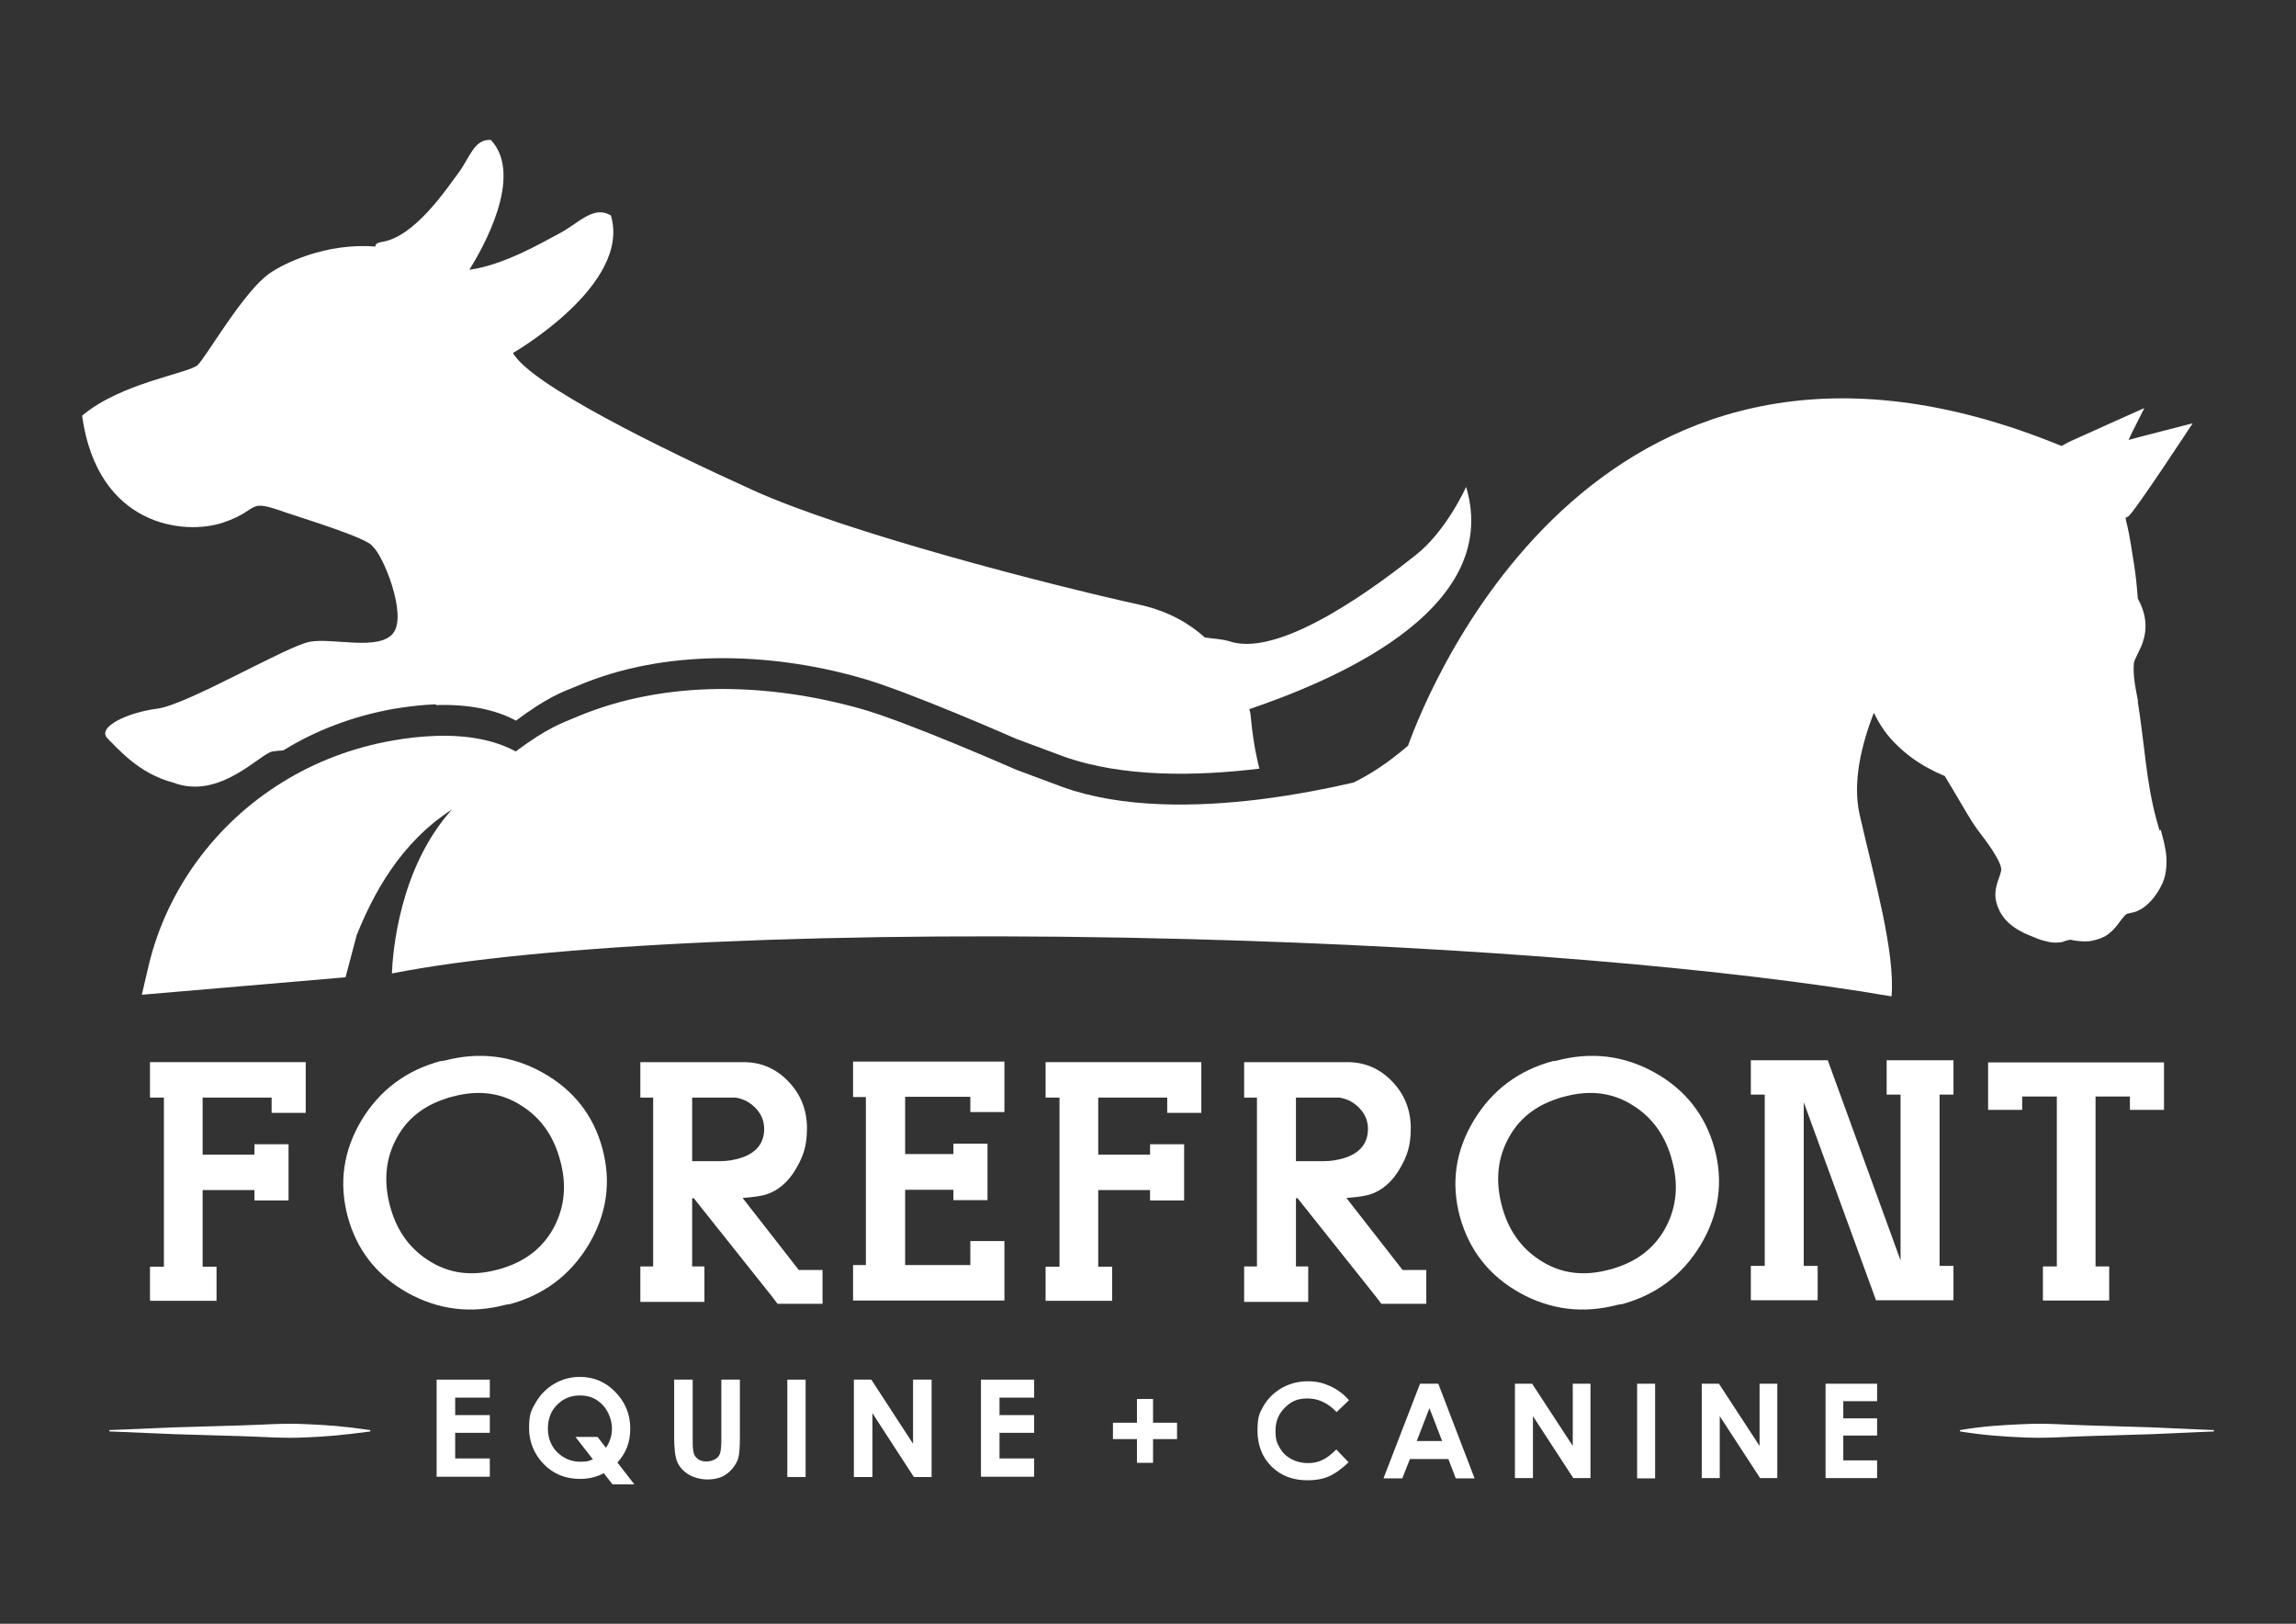 <svg viewBox="0 0 841.9 595.3" version="1.1" xmlns="http://www.w3.org/2000/svg" id="Layer_1">
  
  <rect x="0" y="0" width="841.9" height="595.3" fill="#333333" stroke="none"/>
  
  <defs>
    <style>
      .st0 {
        fill: #fff;
      }
    </style>
  </defs>
  <path d="M811.8,524.8l-22.8,1-23.2.7c-7.9.2-15.7.9-23.5.5-7.9-.3-15.5-.9-23.6-2.2v-.5c8.1-1.4,15.9-1.9,23.8-2.2,7.9-.4,15.8.3,23.7.5l22.8.7,22.8,1v.5Z" class="st0"></path>
  <path d="M40.3,524.8l23.8,1,23.7.7c7.9.2,16.1.9,24,.5,7.9-.3,14.3-.9,24-2.2v-.5c-9.7-1.4-16.1-1.9-24-2.2-7.9-.4-16,.3-23.9.5l-23.9.7-23.9,1v.5Z" class="st0"></path>
  <g>
    <path d="M99.6,408v-5.6h-25.3v20.9h19v-3.8h12.5v20.6h-12.5v-3.8h-19v28.1h5.1v12.5h-24.4v-12.5h5.1v-62h-5.1v-13h57.1v18.6h-12.5Z" class="st0"></path>
    <path d="M162.8,388.9c12.7-3.4,24.8-2,36.1,4.3,11.3,6.3,18.7,15.6,22,27.9,3.3,12.3,1.6,24.1-5.1,35.3-6.7,11.1-16.4,18.4-29.1,21.8,0,0-.2,0-.3,0-.1,0-.2,0-.2,0,0,0-.2,0-.3.1-.1,0-.2,0-.3,0-12.7,3.4-24.7,2-36.1-4.3-11.3-6.3-18.7-15.7-22-28-3.3-12.3-1.6-24.1,5-35.2,6.7-11.1,16.4-18.4,29.1-21.8,0,0,.2,0,.3,0,.1,0,.2,0,.3,0,0,0,.1,0,.2-.1.1,0,.2,0,.3,0ZM184.7,464.8c8.6-2.7,14.9-7.9,18.7-15.4,3.7-7.3,4.4-15.3,2-24-2.3-8.7-6.9-15.3-13.8-19.8-7.1-4.7-15-6-23.9-4-.5.1-1.2.3-2,.5-.9.2-1.6.4-2,.6-8.6,2.7-14.9,7.8-18.7,15.4-3.7,7.3-4.3,15.3-2,24,2.3,8.7,6.9,15.3,13.8,19.8,7.1,4.7,15,6,23.9,4h0c.5-.1,1.2-.3,2-.5.9-.2,1.5-.4,2-.6Z" class="st0"></path>
    <path d="M301.6,465.5v12.5h-16.5l-1.8-2.4-28.9-36.3h-.6v25h4.5v13h-23.5v-13h4.7v-61.9h-4.7v-13h37.9c6.4,0,11.9,2.4,16.4,7.1,4.5,4.7,6.8,10.4,6.8,17.1s-1.4,10.4-4.1,15c-2.8,4.8-6.5,7.9-10.8,9.3-1.9.6-4.8,1-8.7,1.3l20.6,26.4h8.7ZM253.8,425.7h10.3c2.6,0,5.2-.4,7.9-1.3,5.3-1.8,8-5.2,8.2-10,.1-3-.8-5.6-2.9-7.9-2-2.2-4.5-3.6-7.5-4.1h-16v23.3Z" class="st0"></path>
    <path d="M368.3,389.1v18.6h-12.5v-5.6h-23.9v21h17.7v-3.8h12.5v20.7h-12.5v-3.8h-17.7v27.6h23.9v-8.8h12.5v21.8h-55.5v-13h4.7v-61.6h-4.7v-13h55.5Z" class="st0"></path>
    <path d="M428,408v-5.6h-25.3v20.9h19v-3.8h12.5v20.6h-12.5v-3.8h-19v28.1h5.1v12.5h-24.4v-12.5h5.1v-62h-5.1v-13h57.1v18.6h-12.5Z" class="st0"></path>
    <path d="M523,465.5v12.5h-16.5l-1.8-2.4-28.9-36.3h-.6v25h4.5v13h-23.5v-13h4.7v-61.9h-4.7v-13h37.9c6.4,0,11.9,2.4,16.4,7.1,4.5,4.7,6.8,10.4,6.8,17.1s-1.4,10.4-4.1,15c-2.8,4.8-6.5,7.9-10.8,9.3-1.9.6-4.8,1-8.7,1.3l20.6,26.4h8.7ZM475.2,425.7h10.3c2.6,0,5.2-.4,7.9-1.3,5.3-1.8,8-5.2,8.2-10,.1-3-.8-5.6-2.9-7.9-2-2.2-4.5-3.6-7.5-4.1h-16v23.3Z" class="st0"></path>
    <path d="M570.6,388.9c12.7-3.4,24.8-2,36.1,4.3,11.3,6.3,18.6,15.6,22,27.9,3.3,12.3,1.6,24.1-5.1,35.3-6.7,11.1-16.4,18.4-29.1,21.8,0,0-.2,0-.3,0-.1,0-.2,0-.2,0,0,0-.2,0-.3.1-.1,0-.2,0-.3,0-12.7,3.4-24.7,2-36.1-4.3-11.3-6.3-18.6-15.7-22-28-3.3-12.3-1.6-24.1,5.1-35.2,6.7-11.1,16.4-18.4,29.1-21.8,0,0,.2,0,.3,0,.1,0,.2,0,.3,0,0,0,.1,0,.2-.1.1,0,.2,0,.3,0ZM592.4,464.8c8.6-2.7,14.9-7.9,18.7-15.4,3.7-7.3,4.4-15.3,2-24-2.3-8.7-6.9-15.3-13.8-19.8-7.1-4.7-15-6-23.9-4-.5.1-1.2.3-2,.5-.9.2-1.6.4-2,.6-8.6,2.7-14.9,7.8-18.7,15.4-3.7,7.3-4.3,15.3-2,24,2.3,8.7,6.9,15.3,13.8,19.8,7.1,4.7,15,6,23.9,4h0c.5-.1,1.2-.3,2-.5.9-.2,1.5-.4,2-.6Z" class="st0"></path>
    <path d="M716.3,388.7v12.6h-5.1v62.8h5.1v12.6h-28.4l-26.5-72.6v60h5.1v12.6h-24.5v-12.6h5.1v-62.8h-5.1v-12.6h28.2l26.7,73.4v-60.8h-5.1v-12.6h24.5Z" class="st0"></path>
    <path d="M793.5,389.5v17.4h-12.5v-4.9h-12.6v62.3h5v12.5h-24.3v-12.5h5.1v-62.3h-12.7v4.9h-12.5v-17.4h64.5Z" class="st0"></path>
  </g>
  <path d="M488.6,490.8" class="st0"></path>
  <g>
    <path d="M160.1,505.8h19.5v6.6h-12.7v6.4h12.7v6.5h-12.7v9.4h12.7v6.7h-19.5v-35.7Z" class="st0"></path>
    <path d="M226.4,536.2l6.2,8h-8l-3.2-4.1c-2.6,1.4-5.5,2.1-8.7,2.1-5.4,0-9.8-1.8-13.4-5.5-3.5-3.7-5.3-8.1-5.3-13.2s.8-6.5,2.5-9.4c1.7-2.9,3.9-5.1,6.8-6.8,2.9-1.7,6-2.5,9.3-2.5,5.1,0,9.4,1.8,13,5.5,3.6,3.7,5.5,8.1,5.5,13.4s-1.6,9-4.7,12.5ZM222.2,530.8c1.4-2.1,2.2-4.5,2.2-7.1s-1.1-6.2-3.4-8.6c-2.3-2.4-5-3.5-8.3-3.5s-6.1,1.1-8.4,3.4c-2.3,2.3-3.4,5.2-3.4,8.8s1.4,7.1,4.3,9.4c2.2,1.8,4.7,2.7,7.6,2.7s3.1-.3,4.6-.9l-6.4-8.2h8.1l3.2,4.1Z" class="st0"></path>
    <path d="M247.2,505.8h6.8v23.1c0,2,.2,3.4.5,4.2.3.8.9,1.5,1.7,2,.8.5,1.8.7,2.9.7s2.2-.3,3.1-.8c.9-.5,1.5-1.2,1.8-2.1.3-.8.5-2.5.5-4.9v-22.2h6.8v21.3c0,3.6-.2,6.1-.6,7.5-.4,1.4-1.2,2.7-2.3,4-1.1,1.3-2.5,2.3-3.9,2.9-1.5.6-3.2.9-5.2.9s-4.8-.6-6.8-1.8c-1.9-1.2-3.3-2.7-4.1-4.5-.8-1.8-1.2-4.8-1.2-9.1v-21.3Z" class="st0"></path>
    <path d="M288.7,505.8h6.7v35.7h-6.7v-35.7Z" class="st0"></path>
    <path d="M313,505.8h6.5l15.3,23.5v-23.5h6.8v35.7h-6.5l-15.2-23.4v23.4h-6.8v-35.7Z" class="st0"></path>
    <path d="M359.7,505.8h19.5v6.6h-12.7v6.4h12.7v6.5h-12.7v9.4h12.7v6.7h-19.5v-35.7Z" class="st0"></path>
  </g>
  <g>
    <path d="M494.7,513.3l-4.6,4.4c-3.1-3.3-6.7-5-10.6-5s-6.1,1.1-8.4,3.4c-2.3,2.3-3.4,5.1-3.4,8.4s.5,4.4,1.5,6.2c1,1.8,2.4,3.2,4.3,4.2,1.8,1,3.9,1.5,6.1,1.5s3.7-.4,5.2-1.1c1.6-.7,3.3-2,5.2-3.9l4.5,4.7c-2.6,2.5-5,4.2-7.3,5.2-2.3,1-4.9,1.4-7.8,1.4-5.4,0-9.8-1.7-13.2-5.1-3.4-3.4-5.1-7.8-5.1-13.1s.8-6.5,2.3-9.2c1.6-2.7,3.8-4.8,6.7-6.5,2.9-1.6,6-2.4,9.4-2.4s5.6.6,8.3,1.8c2.6,1.2,4.9,2.9,6.8,5.1Z" class="st0"></path>
    <path d="M520.7,507.3h6.7l13.3,34.7h-6.9l-2.7-7.1h-14.1l-2.8,7.1h-6.9l13.4-34.7ZM524.1,516.4l-4.6,11.9h9.3l-4.6-11.9Z" class="st0"></path>
    <polygon points="555.5 507.3 561.8 507.3 576.7 530.1 576.7 507.3 583.2 507.3 583.2 541.9 576.9 541.9 562.1 519.2 562.1 541.9 555.5 541.9 555.5 507.3" class="st0"></polygon>
    <rect height="34.7" width="6.6" y="507.3" x="600.3" class="st0"></rect>
    <polygon points="624 507.3 630.3 507.3 645.2 530.1 645.2 507.3 651.7 507.3 651.7 541.9 645.4 541.9 630.6 519.2 630.6 541.9 624 541.9 624 507.3" class="st0"></polygon>
    <polygon points="669.4 507.3 688.3 507.3 688.3 513.7 675.9 513.7 675.9 520 688.3 520 688.3 526.3 675.9 526.3 675.9 535.4 688.3 535.4 688.3 541.9 669.4 541.9 669.4 507.3" class="st0"></polygon>
  </g>
  <path d="M416.9,536.3v-8.7h-8.8v-6h8.8v-8.7h5.9v8.7h8.8v6h-8.8v8.7h-5.9Z" class="st0"></path>
  <path d="M159.8,258.5c11.9-.4,21.8,1.6,29.4,5.7,11.6-8.6,16.4-10.3,22.9-12.9,15.4-6.5,32.7-9.8,51.6-10,16.9-.1,34.1,2.2,51.5,7.1,17.1,4.7,57.5,22.5,57.5,22.5l17.2,6.4c21.8,7.8,48.9,7.3,71.9,4.5-1.5-5.8-2.6-12.5-3.3-20.3,0,0-.1-.5-.4-1.5,27.4-9.4,93.3-35.1,79.5-81.5,0,0-7.2,16.2-18.6,25.1-11.4,9-48.5,37.8-67.9,31.6-3.1-1-6.3-1-9.3-1.5-5.8-5.2-13.4-9.6-23.5-11.9-33.7-7.4-108-26.6-142-42-34-15.4-81.9-38.9-88.2-50.4h0s43.5-25,35.9-50.4c-6.5-3.9-11.7,2.9-19.3,6.8-5.7,3-19.9,11.4-32.6,13.1,4.7-7.5,20.2-34.4,7.9-47.6-6.2-.4-7.7,6.5-11.9,12.1-4.2,5.6-16,23.5-28.1,25.3-1.8.3-2.5.9-2.3,1.7-18.2-1.5-34,6.3-39.1,10-9.4,6.7-22.9,30.3-26.1,33.4-3.2,3.1-28.1,6.5-42.4,18.6,5.6,40.5,37.3,44,51.7,39.2,14.4-4.9,7.9-9.1,23.3-3.6,3.9,1.4,30.2,9.3,31.6,12.4,3.8,3.2,12.7,24.9,7.5,31.7-5.2,6.7-22.3,1.6-30.7,3.2-8.4,1.6-44.9,23.1-55.8,24.5-10.9,1.4-22.5,6.8-18.2,11,3.4,3.3,11.4,12.9,24,16.1,17,6.6,32-10.7,36.4-11.4,1.3-.2,2.7-.3,4-.4,11.8-7.3,25.4-12.5,40.3-15.2,5.4-.9,10.6-1.5,15.7-1.7Z" class="st0"></path>
  <path d="M791.9,304.5l-.4-1.3c-.3-1.1-.6-2.1-.9-3.2-.4-1.5-.8-3-1.1-4.5-1.6-7.1-2.5-14.3-3.4-21.9-.7-5.3-1.3-10.7-2.2-16.2v-.7c-.6-3-1.1-5.7-1.4-8.5-.1-1.5-.2-3-.1-4.2,0-1,.2-1.8.8-2.9.2-.4.4-.8.6-1.3.5-1,1.1-2.2,1.6-3.4.5-1.4,1.2-3.6,1.3-6,.2-3.6-.8-7.4-2.8-10.9-.4-5.6-1-10.8-1.9-15.8-.4-2.8-.9-5.6-1.4-8.3-.2-.9-.4-1.8-.6-2.8-.3-1-.5-1.9-.6-2.8l.9-.4c1.9-.9,23.7-34.2,23.7-34.2,0,0-23.1,5.9-23.5,6.1,0-.3,5.8-11.7,5.8-11.7,0,0-26.6,11.9-27.6,12.4l-2.8,1.5c-168.3-69.1-231.7,87.8-239.6,109.9-7.7,6.6-14.4,10.8-20,13.5-8.7,2-20.9,4.5-34.6,6.2-23,2.8-50.1,3.3-71.9-4.5l-17.2-6.4s-40.4-17.8-57.5-22.5c-17.3-4.8-34.5-7.2-51.5-7.1-18.9.2-36.2,3.6-51.6,10-6.5,2.7-11.3,4.3-22.9,12.9-7.5-4.1-17.4-6.1-29.4-5.7-5,.2-10.3.7-15.7,1.7-14.9,2.6-28.5,7.9-40.3,15.2-25.2,15.5-42.6,40-49.1,66.9l-2.6,11.1,74.7-6.4,4.1-15.5c6-14.8,15.8-33.7,34.9-46-19.4,21.6-21.7,52.6-22,60.1,53.4-10.6,164.4-16,292.4-12.6,105,2.8,198.2,10.8,257.5,21,1.3-16.6-6.3-42.9-11.7-66.6-2.7-11.8.6-25.5,5.2-37.4,1.1,2.3,2.4,4.5,3.8,6.5,1.5,2.1,3.2,4,4.9,5.6,3.3,3.2,7.2,6.1,11.6,8.4,1.8,1,3.7,1.9,5.7,2.7.7,1.2,1.8,3,3,5,3.2,5.4,6.7,11.5,8.2,13.5l.6.9c1.9,2.5,3.8,5,5.4,7.4,1.6,2.5,3.3,5.3,3.5,7.2v.5c0,.2-.1.4-.1.6-.2.7-.4,1.4-.7,2.2l-.2.6c-.6,1.6-1.3,3.8-1.1,6.7.1.9.4,2.2.9,3.5.5,1.2,1,2.3,1.8,3.3,1.2,1.8,2.9,3.3,5.1,4.7,1.8,1.1,3.7,2,5.3,2.6,1.7.7,3.5,1.5,5.5,1.9,1.8.5,3.4.6,4.9.4.8,0,1.6-.3,2.3-.6.2,0,.5-.2.8-.2.3,0,.5-.1.8-.2,2.8.7,6.1.7,6.6.6h.3c1.8-.3,3.7-.7,5.8-1.8,2.1-1.2,3.5-2.8,4.7-4.3l.8-1.1c.7-.9,1.3-1.7,1.9-2.3.5-.5.8-.6.8-.6.2,0,.9-.2,1.3-.3,1.1-.2,2.3-.5,3.4-1.2.5-.2,1.2-.7,1.6-1,.4-.3.9-.7,1.3-1.1,1.5-1.4,2.7-2.9,3.8-4.7,1.2-2,2.1-3.9,2.5-5.8.4-1.9.6-3.9.5-6.2-.2-3.7-1.2-7.1-2.1-10.5Z" class="st0"></path>
</svg>
